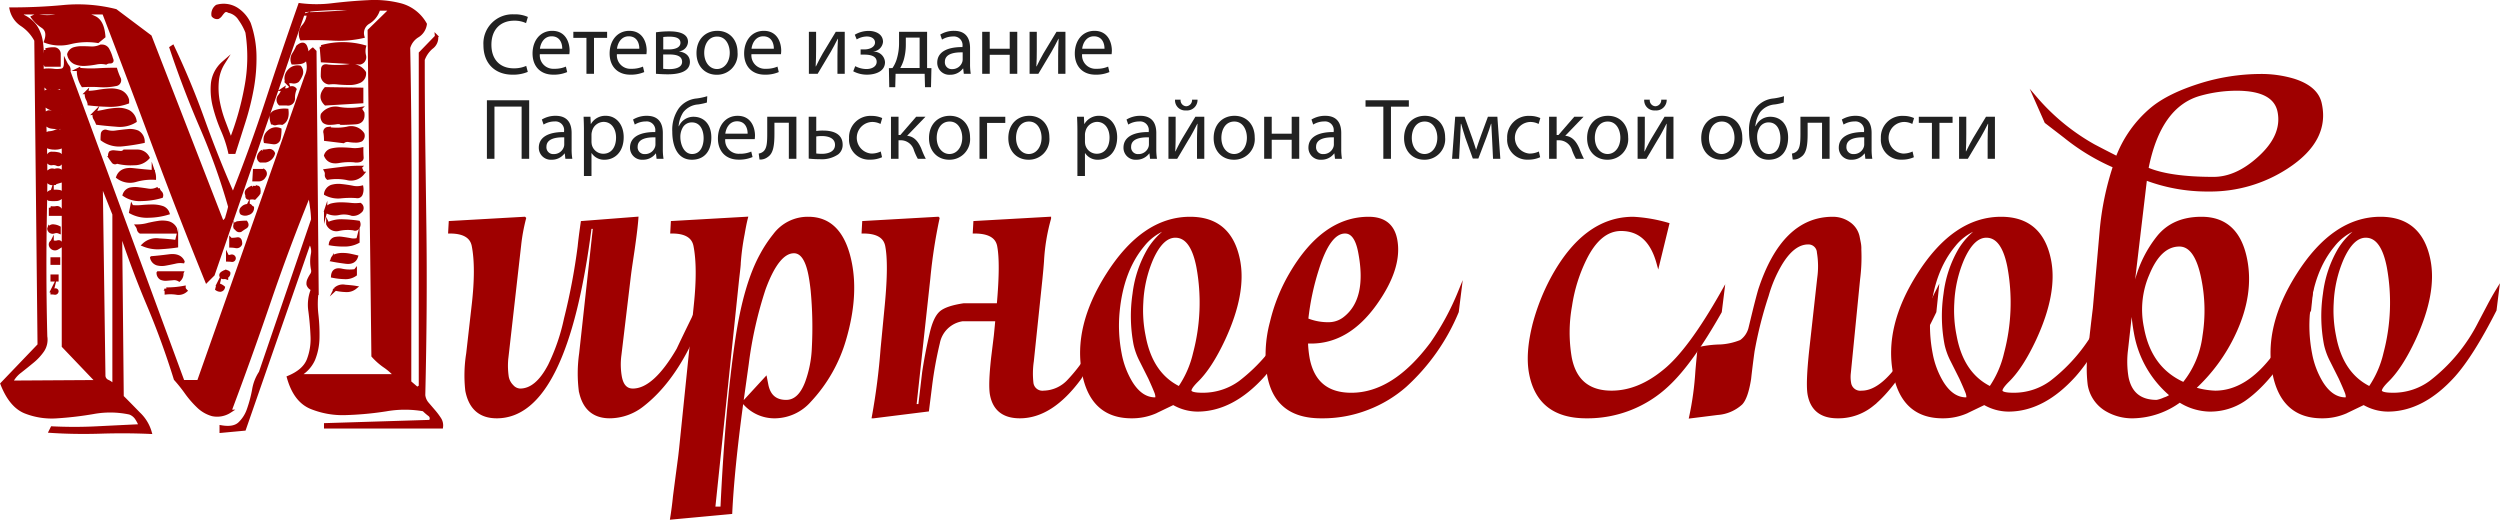 <svg id="Слой_1" data-name="Слой 1" xmlns="http://www.w3.org/2000/svg" width="20.001cm" height="4.158cm" viewBox="0 0 566.967 117.876">
  <defs>
    <style>
      .cls-1 {
        fill: #212121;
      }

      .cls-2 {
        fill: #9f0000;
        stroke: #9f0000;
        stroke-miterlimit: 10;
        stroke-width: 0.75px;
      }
    </style>
  </defs>
  <title>logo</title>
  <g>
    <path class="cls-1" d="M475.26,80.078a8.502,8.502,0,0,1-3.504.63c-3.741,0-6.556-2.362-6.556-6.714a6.604,6.604,0,0,1,6.93-6.97,7.111,7.111,0,0,1,3.15.591l-0.414,1.398a6.239,6.239,0,0,0-2.678-.551c-3.11,0-5.178,1.989-5.178,5.473,0,3.248,1.87,5.335,5.099,5.335a6.864,6.864,0,0,0,2.796-.551Z" transform="translate(-355.578 -63.772)"/>
    <path class="cls-1" d="M477.994,76.061a3.053,3.053,0,0,0,3.268,3.308,6.272,6.272,0,0,0,2.638-.492l0.295,1.24a7.713,7.713,0,0,1-3.17.591c-2.934,0-4.685-1.93-4.685-4.804,0-2.874,1.693-5.138,4.469-5.138,3.11,0,3.938,2.736,3.938,4.489a6.605,6.605,0,0,1-.059.807h-6.694Zm5.08-1.24c0.02-1.103-.453-2.815-2.402-2.815-1.752,0-2.52,1.615-2.658,2.815H483.074Z" transform="translate(-355.578 -63.772)"/>
    <path class="cls-1" d="M493.251,70.982v1.378h-2.973v8.15h-1.713V72.361H485.592V70.982h7.659Z" transform="translate(-355.578 -63.772)"/>
    <path class="cls-1" d="M495.474,76.061a3.053,3.053,0,0,0,3.268,3.308,6.272,6.272,0,0,0,2.638-.492l0.295,1.24a7.713,7.713,0,0,1-3.17.591c-2.934,0-4.685-1.93-4.685-4.804,0-2.874,1.693-5.138,4.469-5.138,3.11,0,3.938,2.736,3.938,4.489a6.605,6.605,0,0,1-.059.807h-6.694Zm5.08-1.24c0.02-1.103-.453-2.815-2.402-2.815-1.752,0-2.52,1.615-2.658,2.815h5.06Z" transform="translate(-355.578 -63.772)"/>
    <path class="cls-1" d="M504.332,71.101a20.268,20.268,0,0,1,3.032-.217c1.595,0,4.233.256,4.233,2.382a2.255,2.255,0,0,1-1.989,2.146v0.039c1.398,0.197,2.421.985,2.421,2.362,0,2.5-3.15,2.815-5.02,2.815-1.063,0-2.165-.078-2.678-0.118V71.101Zm1.634,8.268a10.421,10.421,0,0,0,1.398.079c1.161,0,2.894-.276,2.894-1.654,0-1.378-1.378-1.673-3.032-1.673h-1.26v3.248Zm0.019-4.39h1.3c1.279,0,2.599-.374,2.599-1.496,0-.945-0.827-1.398-2.56-1.398a12.209,12.209,0,0,0-1.339.079v2.815Z" transform="translate(-355.578 -63.772)"/>
    <path class="cls-1" d="M522.836,75.668a4.657,4.657,0,0,1-4.745,5.059c-2.579,0-4.567-1.89-4.567-4.902,0-3.19,2.087-5.06,4.725-5.06C520.986,70.766,522.836,72.754,522.836,75.668Zm-7.56.098c0,2.087,1.201,3.662,2.894,3.662,1.653,0,2.894-1.555,2.894-3.701,0-1.615-.807-3.662-2.855-3.662S515.276,73.955,515.276,75.766Z" transform="translate(-355.578 -63.772)"/>
    <path class="cls-1" d="M525.984,76.061a3.052,3.052,0,0,0,3.268,3.308A6.268,6.268,0,0,0,531.89,78.877l0.296,1.24a7.715,7.715,0,0,1-3.17.591c-2.934,0-4.686-1.93-4.686-4.804,0-2.874,1.693-5.138,4.469-5.138,3.11,0,3.938,2.736,3.938,4.489a6.485,6.485,0,0,1-.059.807h-6.693Zm5.079-1.24c0.02-1.103-.453-2.815-2.402-2.815-1.752,0-2.52,1.615-2.658,2.815h5.06Z" transform="translate(-355.578 -63.772)"/>
    <path class="cls-1" d="M540.649,70.982v4.016c0,1.516-.019,2.461-0.098,3.82l0.059,0.019c0.571-1.161.906-1.831,1.536-2.934L545.118,70.982h2.028v9.529h-1.654V76.475c0-1.555.039-2.362,0.118-3.898h-0.059c-0.61,1.22-1.024,1.989-1.575,2.953-0.905,1.476-1.949,3.308-2.973,4.981h-1.989V70.982h1.634Z" transform="translate(-355.578 -63.772)"/>
    <path class="cls-1" d="M550.746,74.979H551.573c1.457,0,2.441-.669,2.441-1.555,0-.846-0.768-1.378-1.85-1.378a4.596,4.596,0,0,0-2.304.669L549.427,71.651a6.055,6.055,0,0,1,3.17-.866c1.457,0,3.229.649,3.229,2.5a2.428,2.428,0,0,1-2.146,2.165v0.04a2.533,2.533,0,0,1,2.599,2.382c0,2.067-2.107,2.835-4.115,2.835a6.53,6.53,0,0,1-3.091-.768l0.453-1.161a5.497,5.497,0,0,0,2.52.65c1.437,0,2.343-.689,2.343-1.634,0-1.279-1.339-1.634-2.776-1.634H550.746V74.979Z" transform="translate(-355.578 -63.772)"/>
    <path class="cls-1" d="M565.825,70.982v8.229l0.984,0.02-0.098,4.312h-1.359L565.274,80.511h-6.595l-0.079,3.032h-1.359l-0.079-4.312,0.807-.02a7.425,7.425,0,0,0,.945-1.949,12.582,12.582,0,0,0,.551-3.799V70.982h6.359Zm-4.824,2.894a12.633,12.633,0,0,1-.492,3.544,9.062,9.062,0,0,1-.768,1.772h4.39V72.301h-3.13v1.575Z" transform="translate(-355.578 -63.772)"/>
    <path class="cls-1" d="M574.151,80.511l-0.138-1.201h-0.059a3.548,3.548,0,0,1-2.914,1.417,2.715,2.715,0,0,1-2.914-2.736c0-2.304,2.047-3.564,5.729-3.544V74.251a1.965,1.965,0,0,0-2.166-2.205,4.751,4.751,0,0,0-2.481.708l-0.393-1.142a5.915,5.915,0,0,1,3.13-.846c2.914,0,3.623,1.988,3.623,3.898v3.564a13.394,13.394,0,0,0,.158,2.284h-1.575Zm-0.256-4.863c-1.89-.04-4.036.295-4.036,2.146a1.534,1.534,0,0,0,1.634,1.654,2.37,2.37,0,0,0,2.303-1.595,1.8,1.8,0,0,0,.099-0.551V75.648Z" transform="translate(-355.578 -63.772)"/>
    <path class="cls-1" d="M580.036,70.982v3.839h4.528V70.982H586.277v9.529h-1.713V76.2h-4.528v4.311h-1.713V70.982h1.713Z" transform="translate(-355.578 -63.772)"/>
    <path class="cls-1" d="M590.705,70.982v4.016c0,1.516-.02,2.461-0.099,3.82l0.059,0.019c0.571-1.161.905-1.831,1.535-2.934l2.973-4.922h2.028v9.529h-1.654V76.475c0-1.555.04-2.362,0.118-3.898H595.607c-0.61,1.22-1.024,1.989-1.575,2.953-0.905,1.476-1.949,3.308-2.973,4.981h-1.989V70.982h1.634Z" transform="translate(-355.578 -63.772)"/>
    <path class="cls-1" d="M600.979,76.061a3.053,3.053,0,0,0,3.268,3.308,6.272,6.272,0,0,0,2.638-.492l0.295,1.24a7.713,7.713,0,0,1-3.17.591c-2.934,0-4.685-1.93-4.685-4.804,0-2.874,1.693-5.138,4.469-5.138,3.11,0,3.938,2.736,3.938,4.489a6.605,6.605,0,0,1-.059.807h-6.694Zm5.08-1.24c0.02-1.103-.453-2.815-2.402-2.815-1.752,0-2.52,1.615-2.658,2.815h5.06Z" transform="translate(-355.578 -63.772)"/>
    <path class="cls-1" d="M475.575,86.514V99.783h-1.713V87.951h-6.162v11.832h-1.713V86.514h9.588Z" transform="translate(-355.578 -63.772)"/>
    <path class="cls-1" d="M483.783,99.783l-0.138-1.201h-0.059a3.548,3.548,0,0,1-2.914,1.417,2.715,2.715,0,0,1-2.914-2.736c0-2.304,2.047-3.564,5.729-3.544V93.523a1.964,1.964,0,0,0-2.165-2.205,4.748,4.748,0,0,0-2.48.708l-0.394-1.142a5.917,5.917,0,0,1,3.131-.846c2.914,0,3.623,1.988,3.623,3.898v3.564a13.394,13.394,0,0,0,.158,2.284h-1.575Zm-0.256-4.863c-1.89-.04-4.036.295-4.036,2.146a1.534,1.534,0,0,0,1.634,1.654,2.37,2.37,0,0,0,2.304-1.595,1.815,1.815,0,0,0,.099-0.551V94.921Z" transform="translate(-355.578 -63.772)"/>
    <path class="cls-1" d="M487.994,93.365c0-1.221-.04-2.205-0.079-3.111h1.555l0.079,1.634h0.04a3.745,3.745,0,0,1,3.386-1.85c2.304,0,4.036,1.949,4.036,4.843,0,3.426-2.087,5.119-4.331,5.119a3.34,3.34,0,0,1-2.933-1.496H489.707v5.178h-1.713V93.365Zm1.713,2.539a3.921,3.921,0,0,0,.079.709,2.673,2.673,0,0,0,2.599,2.028c1.831,0,2.894-1.496,2.894-3.681,0-1.909-1.004-3.544-2.835-3.544a2.765,2.765,0,0,0-2.619,2.146,2.814,2.814,0,0,0-.118.709v1.634Z" transform="translate(-355.578 -63.772)"/>
    <path class="cls-1" d="M504.47,99.783l-0.138-1.201h-0.059a3.548,3.548,0,0,1-2.914,1.417,2.715,2.715,0,0,1-2.914-2.736c0-2.304,2.047-3.564,5.729-3.544V93.523a1.965,1.965,0,0,0-2.166-2.205,4.751,4.751,0,0,0-2.481.708L499.135,90.885a5.915,5.915,0,0,1,3.13-.846c2.914,0,3.623,1.988,3.623,3.898v3.564a13.394,13.394,0,0,0,.158,2.284h-1.575Zm-0.256-4.863c-1.89-.04-4.036.295-4.036,2.146a1.534,1.534,0,0,0,1.634,1.654,2.37,2.37,0,0,0,2.303-1.595,1.8,1.8,0,0,0,.099-0.551V94.921Z" transform="translate(-355.578 -63.772)"/>
    <path class="cls-1" d="M515.887,87.026a12.92,12.92,0,0,1-1.989.433,4.671,4.671,0,0,0-3.386,1.792,6.795,6.795,0,0,0-1.044,3.15H509.528a3.606,3.606,0,0,1,3.308-2.146c2.343,0,4.055,1.674,4.055,4.705,0,3.111-1.614,5.04-4.41,5.04-3.347,0-4.449-3.209-4.449-6.379a8.466,8.466,0,0,1,1.476-5.276,5.72,5.72,0,0,1,4.095-2.244,13.912,13.912,0,0,0,2.362-.512Zm-3.406,4.509a2.315,2.315,0,0,0-2.146,1.299,4.17,4.17,0,0,0-.472,2.028c0,1.575.768,3.839,2.658,3.839,1.91,0,2.619-1.851,2.619-3.603C515.139,93.542,514.528,91.534,512.481,91.534Z" transform="translate(-355.578 -63.772)"/>
    <path class="cls-1" d="M520.039,95.334a3.053,3.053,0,0,0,3.268,3.308,6.272,6.272,0,0,0,2.638-.492l0.295,1.24a7.713,7.713,0,0,1-3.17.591c-2.934,0-4.685-1.93-4.685-4.804,0-2.874,1.693-5.138,4.469-5.138,3.11,0,3.938,2.736,3.938,4.489a6.605,6.605,0,0,1-.059.807h-6.694Zm5.08-1.24c0.02-1.103-.453-2.815-2.402-2.815-1.752,0-2.52,1.615-2.658,2.815h5.06Z" transform="translate(-355.578 -63.772)"/>
    <path class="cls-1" d="M536.181,90.255v9.529h-1.713V91.613h-3.268v2.48c0,2.678-.256,4.469-1.496,5.276a2.782,2.782,0,0,1-1.89.591l-0.177-1.359a2.138,2.138,0,0,0,.945-0.394c0.886-.65.985-1.989,0.985-4.115V90.255h6.615Z" transform="translate(-355.578 -63.772)"/>
    <path class="cls-1" d="M540.687,90.255v3.229a9.649,9.649,0,0,1,1.575-.099c2.146,0,4.41.67,4.41,3.209a2.698,2.698,0,0,1-1.004,2.186,6.616,6.616,0,0,1-4.134,1.103,23.458,23.458,0,0,1-2.56-.138V90.255h1.713Zm0,8.328a9.966,9.966,0,0,0,1.28.079c1.3,0,2.973-.433,2.973-2.028,0-1.654-1.732-2.008-3.012-2.008a8.147,8.147,0,0,0-1.241.098V98.582Z" transform="translate(-355.578 -63.772)"/>
    <path class="cls-1" d="M555.608,99.429a6.371,6.371,0,0,1-2.736.552,4.527,4.527,0,0,1-4.744-4.863,4.841,4.841,0,0,1,5.118-5.059,5.792,5.792,0,0,1,2.402.492L555.254,91.889a4.019,4.019,0,0,0-2.008-.453,3.592,3.592,0,0,0-.059,7.166,4.923,4.923,0,0,0,2.126-.472Z" transform="translate(-355.578 -63.772)"/>
    <path class="cls-1" d="M559.347,90.255v4.134H559.761l3.583-4.134h2.106l-4.154,4.311c1.536,0.158,2.461,1.181,3.209,2.894a20.088,20.088,0,0,0,1.024,2.323h-1.812a12.699,12.699,0,0,1-.886-1.949,3.093,3.093,0,0,0-3.15-2.245h-0.335v4.194h-1.713V90.255h1.713Z" transform="translate(-355.578 -63.772)"/>
    <path class="cls-1" d="M575.568,94.94a4.657,4.657,0,0,1-4.744,5.059c-2.579,0-4.567-1.89-4.567-4.902,0-3.19,2.087-5.06,4.725-5.06C573.718,90.038,575.568,92.026,575.568,94.94Zm-7.56.098c0,2.087,1.201,3.662,2.894,3.662,1.654,0,2.894-1.555,2.894-3.701,0-1.615-.807-3.662-2.855-3.662S568.008,93.227,568.008,95.039Z" transform="translate(-355.578 -63.772)"/>
    <path class="cls-1" d="M583.559,90.255v1.398h-4.134v8.131H577.712V90.255h5.847Z" transform="translate(-355.578 -63.772)"/>
    <path class="cls-1" d="M593.56,94.94a4.657,4.657,0,0,1-4.745,5.059c-2.579,0-4.567-1.89-4.567-4.902,0-3.19,2.087-5.06,4.725-5.06C591.709,90.038,593.56,92.026,593.56,94.94Zm-7.56.098c0,2.087,1.201,3.662,2.894,3.662,1.653,0,2.894-1.555,2.894-3.701,0-1.615-.807-3.662-2.855-3.662S586,93.227,586,95.039Z" transform="translate(-355.578 -63.772)"/>
    <path class="cls-1" d="M599.916,93.365c0-1.221-.04-2.205-0.079-3.111h1.555l0.079,1.634h0.04a3.745,3.745,0,0,1,3.386-1.85c2.304,0,4.036,1.949,4.036,4.843,0,3.426-2.087,5.119-4.331,5.119a3.34,3.34,0,0,1-2.933-1.496h-0.04v5.178h-1.713V93.365Zm1.713,2.539a3.921,3.921,0,0,0,.079.709,2.673,2.673,0,0,0,2.599,2.028c1.831,0,2.894-1.496,2.894-3.681,0-1.909-1.004-3.544-2.835-3.544a2.765,2.765,0,0,0-2.619,2.146,2.814,2.814,0,0,0-.118.709v1.634Z" transform="translate(-355.578 -63.772)"/>
    <path class="cls-1" d="M616.392,99.783l-0.138-1.201H616.195a3.548,3.548,0,0,1-2.914,1.417,2.715,2.715,0,0,1-2.914-2.736c0-2.304,2.047-3.564,5.729-3.544V93.523a1.965,1.965,0,0,0-2.166-2.205,4.751,4.751,0,0,0-2.481.708l-0.393-1.142a5.915,5.915,0,0,1,3.13-.846c2.914,0,3.623,1.988,3.623,3.898v3.564a13.394,13.394,0,0,0,.158,2.284h-1.575Zm-0.256-4.863c-1.89-.04-4.036.295-4.036,2.146a1.534,1.534,0,0,0,1.634,1.654,2.37,2.37,0,0,0,2.303-1.595,1.8,1.8,0,0,0,.099-0.551V94.921Z" transform="translate(-355.578 -63.772)"/>
    <path class="cls-1" d="M622.198,90.255v4.016c0,1.516-.019,2.461-0.098,3.82l0.059,0.019c0.571-1.161.906-1.831,1.536-2.934l2.973-4.922h2.028v9.529h-1.654V95.747c0-1.555.039-2.362,0.118-3.898h-0.059c-0.61,1.22-1.024,1.989-1.575,2.953-0.905,1.476-1.949,3.308-2.973,4.981h-1.989V90.255h1.634Zm1.122-3.879a1.36,1.36,0,0,0,1.26,1.496,1.394,1.394,0,0,0,1.339-1.496h1.241a2.382,2.382,0,0,1-2.619,2.441,2.293,2.293,0,0,1-2.481-2.441h1.26Z" transform="translate(-355.578 -63.772)"/>
    <path class="cls-1" d="M640.131,94.94a4.657,4.657,0,0,1-4.745,5.059c-2.579,0-4.567-1.89-4.567-4.902,0-3.19,2.087-5.06,4.725-5.06C638.281,90.038,640.131,92.026,640.131,94.94Zm-7.56.098c0,2.087,1.201,3.662,2.894,3.662,1.653,0,2.894-1.555,2.894-3.701,0-1.615-.807-3.662-2.855-3.662S632.571,93.227,632.571,95.039Z" transform="translate(-355.578 -63.772)"/>
    <path class="cls-1" d="M643.988,90.255v3.839h4.528V90.255h1.713v9.529h-1.713V95.472h-4.528v4.311h-1.713V90.255h1.713Z" transform="translate(-355.578 -63.772)"/>
    <path class="cls-1" d="M658.339,99.783l-0.138-1.201h-0.059a3.548,3.548,0,0,1-2.914,1.417,2.715,2.715,0,0,1-2.914-2.736c0-2.304,2.047-3.564,5.729-3.544V93.523a1.965,1.965,0,0,0-2.166-2.205,4.751,4.751,0,0,0-2.481.708l-0.393-1.142a5.915,5.915,0,0,1,3.13-.846c2.914,0,3.623,1.988,3.623,3.898v3.564a13.394,13.394,0,0,0,.158,2.284h-1.575Zm-0.256-4.863c-1.89-.04-4.036.295-4.036,2.146a1.534,1.534,0,0,0,1.634,1.654,2.37,2.37,0,0,0,2.303-1.595,1.8,1.8,0,0,0,.099-0.551V94.921Z" transform="translate(-355.578 -63.772)"/>
    <path class="cls-1" d="M669.302,87.971h-4.036V86.514H675.09v1.457h-4.056V99.783h-1.732V87.971Z" transform="translate(-355.578 -63.772)"/>
    <path class="cls-1" d="M683.318,94.94a4.657,4.657,0,0,1-4.745,5.059c-2.579,0-4.567-1.89-4.567-4.902,0-3.19,2.087-5.06,4.725-5.06C681.467,90.038,683.318,92.026,683.318,94.94Zm-7.56.098c0,2.087,1.201,3.662,2.894,3.662,1.653,0,2.894-1.555,2.894-3.701,0-1.615-.807-3.662-2.855-3.662S675.758,93.227,675.758,95.039Z" transform="translate(-355.578 -63.772)"/>
    <path class="cls-1" d="M685.599,90.255h2.127l1.732,4.804c0.236,0.709.649,1.87,0.866,2.619h0.04c0.216-.709.748-2.225,1.122-3.268l1.535-4.154h2.146l0.669,9.529h-1.653l-0.217-4.548c-0.059-1.024-.138-2.245-0.177-3.406H693.73c-0.256.866-.512,1.634-1.044,3.091l-1.831,4.804h-1.26l-1.693-4.706c-0.295-.905-0.709-2.283-0.945-3.169h-0.079c-0.039,1.122-.098,2.382-0.158,3.425L686.485,99.783h-1.594Z" transform="translate(-355.578 -63.772)"/>
    <path class="cls-1" d="M704.871,99.429a6.375,6.375,0,0,1-2.737.552,4.528,4.528,0,0,1-4.745-4.863,4.841,4.841,0,0,1,5.119-5.059,5.793,5.793,0,0,1,2.402.492l-0.394,1.339a4.017,4.017,0,0,0-2.008-.453,3.592,3.592,0,0,0-.059,7.166,4.921,4.921,0,0,0,2.126-.472Z" transform="translate(-355.578 -63.772)"/>
    <path class="cls-1" d="M708.61,90.255v4.134h0.414l3.583-4.134h2.107l-4.154,4.311c1.536,0.158,2.461,1.181,3.209,2.894a20.068,20.068,0,0,0,1.023,2.323H712.981a12.646,12.646,0,0,1-.886-1.949,3.093,3.093,0,0,0-3.15-2.245h-0.335v4.194h-1.713V90.255h1.713Z" transform="translate(-355.578 -63.772)"/>
    <path class="cls-1" d="M724.831,94.94a4.657,4.657,0,0,1-4.744,5.059c-2.579,0-4.567-1.89-4.567-4.902,0-3.19,2.087-5.06,4.725-5.06C722.98,90.038,724.831,92.026,724.831,94.94Zm-7.56.098c0,2.087,1.201,3.662,2.894,3.662,1.654,0,2.894-1.555,2.894-3.701,0-1.615-.807-3.662-2.855-3.662S717.271,93.227,717.271,95.039Z" transform="translate(-355.578 -63.772)"/>
    <path class="cls-1" d="M728.609,90.255v4.016c0,1.516-.02,2.461-0.099,3.82l0.059,0.019c0.571-1.161.905-1.831,1.535-2.934l2.973-4.922h2.028v9.529h-1.654V95.747c0-1.555.04-2.362,0.118-3.898h-0.059c-0.61,1.22-1.024,1.989-1.575,2.953-0.905,1.476-1.949,3.308-2.973,4.981h-1.989V90.255h1.634Zm1.122-3.879a1.36,1.36,0,0,0,1.26,1.496,1.394,1.394,0,0,0,1.339-1.496H733.57a2.382,2.382,0,0,1-2.618,2.441,2.293,2.293,0,0,1-2.481-2.441h1.26Z" transform="translate(-355.578 -63.772)"/>
    <path class="cls-1" d="M750.715,94.94a4.657,4.657,0,0,1-4.745,5.059c-2.579,0-4.567-1.89-4.567-4.902,0-3.19,2.087-5.06,4.725-5.06C748.864,90.038,750.715,92.026,750.715,94.94Zm-7.56.098c0,2.087,1.201,3.662,2.894,3.662,1.653,0,2.894-1.555,2.894-3.701,0-1.615-.807-3.662-2.855-3.662S743.155,93.227,743.155,95.039Z" transform="translate(-355.578 -63.772)"/>
    <path class="cls-1" d="M760.104,87.026a12.92,12.92,0,0,1-1.989.433,4.671,4.671,0,0,0-3.386,1.792,6.795,6.795,0,0,0-1.044,3.15h0.059a3.606,3.606,0,0,1,3.308-2.146c2.343,0,4.055,1.674,4.055,4.705,0,3.111-1.614,5.04-4.41,5.04-3.347,0-4.449-3.209-4.449-6.379a8.466,8.466,0,0,1,1.476-5.276,5.72,5.72,0,0,1,4.095-2.244,13.912,13.912,0,0,0,2.362-.512Zm-3.406,4.509a2.315,2.315,0,0,0-2.146,1.299,4.17,4.17,0,0,0-.472,2.028c0,1.575.768,3.839,2.658,3.839,1.91,0,2.619-1.851,2.619-3.603C759.356,93.542,758.745,91.534,756.698,91.534Z" transform="translate(-355.578 -63.772)"/>
    <path class="cls-1" d="M770.517,90.255v9.529h-1.713V91.613h-3.268v2.48c0,2.678-.256,4.469-1.496,5.276a2.782,2.782,0,0,1-1.89.591l-0.177-1.359a2.146,2.146,0,0,0,.945-0.394c0.886-.65.984-1.989,0.984-4.115V90.255h6.615Z" transform="translate(-355.578 -63.772)"/>
    <path class="cls-1" d="M778.626,99.783l-0.138-1.201h-0.059a3.548,3.548,0,0,1-2.914,1.417,2.715,2.715,0,0,1-2.914-2.736c0-2.304,2.047-3.564,5.729-3.544V93.523a1.964,1.964,0,0,0-2.165-2.205,4.748,4.748,0,0,0-2.48.708l-0.394-1.142a5.917,5.917,0,0,1,3.131-.846c2.914,0,3.623,1.988,3.623,3.898v3.564a13.394,13.394,0,0,0,.158,2.284h-1.575Zm-0.256-4.863c-1.89-.04-4.036.295-4.036,2.146a1.534,1.534,0,0,0,1.634,1.654,2.37,2.37,0,0,0,2.304-1.595,1.815,1.815,0,0,0,.099-0.551V94.921Z" transform="translate(-355.578 -63.772)"/>
    <path class="cls-1" d="M789.63,99.429a6.375,6.375,0,0,1-2.737.552,4.528,4.528,0,0,1-4.745-4.863,4.841,4.841,0,0,1,5.119-5.059,5.793,5.793,0,0,1,2.402.492l-0.394,1.339a4.017,4.017,0,0,0-2.008-.453,3.592,3.592,0,0,0-.059,7.166,4.921,4.921,0,0,0,2.126-.472Z" transform="translate(-355.578 -63.772)"/>
    <path class="cls-1" d="M798.408,90.255V91.633h-2.973v8.15H793.723V91.633h-2.973V90.255h7.659Z" transform="translate(-355.578 -63.772)"/>
    <path class="cls-1" d="M801.518,90.255v4.016c0,1.516-.019,2.461-0.098,3.82l0.059,0.019c0.571-1.161.906-1.831,1.536-2.934l2.973-4.922h2.028v9.529h-1.654V95.747c0-1.555.039-2.362,0.118-3.898h-0.059c-0.61,1.22-1.024,1.989-1.575,2.953-0.905,1.476-1.949,3.308-2.973,4.981h-1.989V90.255h1.634Z" transform="translate(-355.578 -63.772)"/>
  </g>
  <g>
    <path class="cls-2" d="M423.55,64.85a29.404,29.404,0,0,0,7.572,0q4.152-.488,8.06-0.673a23.867,23.867,0,0,1,7.328.734,9.092,9.092,0,0,1,5.495,4.336,3.694,3.694,0,0,1-1.771,2.686A4.597,4.597,0,0,0,448.22,74.619q0.366,18.808.305,38.286-0.061,19.48-.061,37.554l1.711,1.466,0.732-.489V75.841l3.664-3.786A2.729,2.729,0,0,1,453.41,74.558a6.575,6.575,0,0,0-1.892,2.749q0,10.014.122,19.295,0.121,9.282.244,18.381,0.121,9.098.06,18.563-0.06,9.464-.304,19.845a3.531,3.531,0,0,0,.854,1.954q0.733,0.856,1.466,1.71a15.523,15.523,0,0,1,1.282,1.711,2.679,2.679,0,0,1,.428,1.832h-26.257V160.108l23.692-.733a1.02,1.02,0,0,0-.122-1.527,12.486,12.486,0,0,1-1.343-1.16,24.68,24.68,0,0,0-8.489,0,72.26,72.26,0,0,1-9.098.854,18.918,18.918,0,0,1-8-1.404q-3.602-1.526-5.068-6.777,3.543-1.467,4.519-3.97a13.085,13.085,0,0,0,.854-5.373q-0.121-2.87-.488-5.68a9.195,9.195,0,0,1,.61-5.007,1.586,1.586,0,0,1-1.038-1.038,2.103,2.103,0,0,1,.183-1.099,7.574,7.574,0,0,1,.61-1.099,1.488,1.488,0,0,0,.245-1.16,8.773,8.773,0,0,1-.061-3.42,3.494,3.494,0,0,0-.672-2.93l-14.777,42.499-5.251.489v-0.977q2.808,0.488,4.152-.733a7.921,7.921,0,0,0,2.076-3.298,29.005,29.005,0,0,0,1.16-4.396,9.943,9.943,0,0,1,1.526-3.908L426.481,113.578a22.875,22.875,0,0,0-.245-2.809q-0.243-1.833-.488-3.054-4.885,11.969-9.159,24.486-4.274,12.519-8.915,24.853a5.241,5.241,0,0,1-3.969.734,7.562,7.562,0,0,1-3.236-1.893,22.05,22.05,0,0,1-2.686-3.114,33.591,33.591,0,0,0-2.442-3.054q-2.688-8.67-6.168-16.915-3.481-8.243-6.29-16.792l0.367,37.737q1.709,1.709,3.785,3.847a9.265,9.265,0,0,1,2.565,4.213q-5.372-.243-11.235-0.061-5.862.184-11.358-.183l0.366-.733q5.129,0.245,10.014,0,4.885-.245,10.014-0.489a8.117,8.117,0,0,0-.916-1.771,3.148,3.148,0,0,0-1.527-1.16,21.193,21.193,0,0,0-8.182-.122,76.529,76.529,0,0,1-8.244.977,16.352,16.352,0,0,1-7.267-1.099q-3.298-1.343-5.251-6.35l8.426-8.793L363.708,72.91a9.607,9.607,0,0,0-3.114-3.48,5.647,5.647,0,0,1-2.504-3.603q6.229,0,11.969-.55a34.986,34.986,0,0,1,11.723.916l7.816,5.863,16.366,42.133a1.582,1.582,0,0,0,1.099-1.283q0.366-1.159.61-2.259a145.646,145.646,0,0,0-6.412-17.953q-3.847-8.915-6.901-18.075l0.366-.244a179.66,179.66,0,0,1,6.901,16.609q3.114,8.671,6.778,16.976,4.152-10.381,7.755-21.372Q419.764,75.596,423.55,64.85Zm-18.807.365a5.538,5.538,0,0,1,4.458.611,7.793,7.793,0,0,1,2.869,3.297,23.329,23.329,0,0,1,1.283,7.267,38.381,38.381,0,0,1-.61,7.45,59.461,59.461,0,0,1-1.832,7.388q-1.16,3.665-2.26,7.084H407.674a26.52,26.52,0,0,0-1.649-5.007,35.043,35.043,0,0,1-1.831-5.374,15.461,15.461,0,0,1-.428-5.251,7.258,7.258,0,0,1,2.442-4.642,9.339,9.339,0,0,0-1.404,4.274,17.223,17.223,0,0,0,.244,4.58,26.984,26.984,0,0,0,1.282,4.519q0.856,2.26,1.588,4.213a64.244,64.244,0,0,0,3.42-11.969,36.408,36.408,0,0,0,.244-12.578A13.19,13.19,0,0,0,409.994,68.147a3.948,3.948,0,0,0-2.564-1.833,0.9,0.9,0,0,0-1.1,0,6.424,6.424,0,0,0-.672.794,1.883,1.883,0,0,1-.672.611,1.153,1.153,0,0,1-1.099-.428A2.176,2.176,0,0,1,404.743,65.215Zm34.562,5.496,5.007-4.885q-5.251,0-9.953-.122a68.181,68.181,0,0,0-9.832.489l-20.639,59.842-1.466,1.466q-6.106-15.022-11.784-30.287-5.68-15.267-11.541-30.531H360.777l-0.366.61a7.191,7.191,0,0,1,3.176,2.442,8.336,8.336,0,0,1,1.282,3.297,20.116,20.116,0,0,1,.244,3.908q-0.06,2.077.061,4.153-0.122-1.344.733-1.404a9.372,9.372,0,0,1,1.832.061,5.454,5.454,0,0,0,1.832-.061q0.854-.184.855-1.649a4.329,4.329,0,0,0,.549.855,1.329,1.329,0,0,1,.183,1.099l25.892,70.345h3.542l24.425-69.245a4.963,4.963,0,0,0,.366-3.236,2.763,2.763,0,0,1,1.099-2.87l0.489,0.489,0.488,54.346a21.015,21.015,0,0,0-.06,5.312,39.626,39.626,0,0,1,.244,5.312,13.584,13.584,0,0,1-.978,4.825,7.553,7.553,0,0,1-3.602,3.724h22.227a13.616,13.616,0,0,0-2.504-2.198,14.711,14.711,0,0,1-2.625-2.321Zm-72.299,13.19a1.446,1.446,0,0,1-1.099-.549,9.097,9.097,0,0,1-.733-0.916q0.977,13.678.672,28.211-0.305,14.533.061,29.432a4.411,4.411,0,0,1-.672,3.176,12.105,12.105,0,0,1-2.32,2.503q-1.405,1.162-2.81,2.26a6.617,6.617,0,0,0-2.015,2.442l19.54-.122-7.695-8.06v-37.616l-2.441.734a1.262,1.262,0,0,1-1.222-.734,3.237,3.237,0,0,1-.366-1.465q0.488-.367.916-0.672a1.029,1.029,0,0,1,1.038-.061q1.831-.611,2.075,1.466V96.847a3.47,3.47,0,0,1-1.954.488,4.124,4.124,0,0,1-2.076-.488,4.35,4.35,0,0,1-.244-1.588,1.343,1.343,0,0,1,.977-1.343,4.066,4.066,0,0,0,1.588-.366,0.961,0.961,0,0,1,1.343.61v-2.076l-0.61.61a12.053,12.053,0,0,1-1.711-.122,1.87,1.87,0,0,1-1.343-.855,8.859,8.859,0,0,0-.122-1.465,1.012,1.012,0,0,1,.855-1.099,4.96,4.96,0,0,0,1.71-.062,0.927,0.927,0,0,1,1.222.673l-0.244-1.466-0.366.122a3.222,3.222,0,0,1-3.054-.732,5.463,5.463,0,0,1-.489-1.832,1.269,1.269,0,0,1,.978-1.466,8.601,8.601,0,0,0,1.771.061,2.071,2.071,0,0,1,1.404.304V83.535Zm14.41,67.536v-39.08l-2.93-7.327,0.61,43.844a1.45,1.45,0,0,0,.916,1.404A3.322,3.322,0,0,1,381.416,151.437Zm47.02-77.061a18.086,18.086,0,0,1,9.77,0,4.205,4.205,0,0,0,0,2.015,1.343,1.343,0,0,1-.977,1.648l-8.549-.488Zm-5.374,0q1.465-1.222,1.892.244a3.869,3.869,0,0,1,.061,2.442,1.87,1.87,0,0,1-1.343.855,12.04,12.04,0,0,1-1.71.122,2.171,2.171,0,0,1,.183-1.954A11.725,11.725,0,0,0,423.062,74.375Zm-44.943,0a1.464,1.464,0,0,1,1.893.672,8.952,8.952,0,0,1,.793,2.015c0.245,0.489.162,0.733-.244,0.733a1.739,1.739,0,0,0-.977.244,5.28,5.28,0,0,0-2.26,0,18.206,18.206,0,0,1-2.504.306,5.186,5.186,0,0,1-2.26-.366,2.528,2.528,0,0,1-1.404-1.893,1.837,1.837,0,0,1,1.16-1.221,5.996,5.996,0,0,1,1.771-.245q0.977,0,2.016.061A4.87,4.87,0,0,0,378.119,74.375Zm-12.213.733a5.858,5.858,0,0,1,1.832-.244,1.153,1.153,0,0,1,1.222,1.221v2.442h-3.054a2.351,2.351,0,0,1-.183-1.588A8.76,8.76,0,0,0,365.906,75.108Zm63.994,3.664a20.266,20.266,0,0,0,4.702-.061,3.463,3.463,0,0,1,3.603,1.526,1.942,1.942,0,0,1-1.038,1.954,5.385,5.385,0,0,1-2.321.489q-1.282,0-2.625-.122a8.641,8.641,0,0,0-2.076,0,1.718,1.718,0,0,1-1.466-1.466q0-.733.061-1.648Q428.801,78.527,429.901,78.772Zm-9.282,3.664a2.448,2.448,0,0,1,.489-2.565,2.519,2.519,0,0,1,2.442-.855,1.685,1.685,0,0,1,.305,1.648,5.252,5.252,0,0,1-.793,1.404,1.428,1.428,0,0,1-1.16.244A2.29,2.29,0,0,0,420.619,82.436Zm-47.263-2.932a25.297,25.297,0,0,0,4.336.122q2.26-.122,4.091-0.122a15.218,15.218,0,0,0,.733,1.954,0.954,0.954,0,0,1-.733,1.466,13.434,13.434,0,0,1-3.663.244,29.618,29.618,0,0,0-3.786,0A6.229,6.229,0,0,1,373.356,79.504Zm52.148-12.578q4.03-.122,8.121-0.428a70.395,70.395,0,0,1,7.633-.184,5.148,5.148,0,0,1-2.198,2.565,2.834,2.834,0,0,0-1.222,3.176,24.827,24.827,0,0,1-6.839.549q-3.664-.184-7.083-0.061a2.709,2.709,0,0,1,.489-2.87A4.493,4.493,0,0,0,425.505,66.926Zm-5.74,17.098a1.344,1.344,0,0,0,1.465-.122,0.825,0.825,0,0,1,1.222.122,5.265,5.265,0,0,0-.366,2.076,1.199,1.199,0,0,1-1.466,1.221h-1.587a1.293,1.293,0,0,1-.061-1.771A4.211,4.211,0,0,0,419.765,84.023Zm17.831,0v2.809l-8.182.488q-1.588-1.588,0-3.419Zm-62.407.732a15.345,15.345,0,0,0,2.626-.244,21.833,21.833,0,0,1,2.686-.305,5.757,5.757,0,0,1,2.381.366,2.818,2.818,0,0,1,1.588,1.893v0.489a11.234,11.234,0,0,1-4.274.672q-2.321-.061-4.397-0.306a3.971,3.971,0,0,0-.428-1.16A2.211,2.211,0,0,1,375.188,84.755Zm62.041,3.664,0.61,0.978q0.245,2.076-1.649,2.198-1.892.121-3.114,0.122a2.136,2.136,0,0,0-1.282-.122,10.128,10.128,0,0,1-1.527.122,1.978,1.978,0,0,1-1.222-.366,1.718,1.718,0,0,1-.365-1.587,3.711,3.711,0,0,1,3.847-1.344A15.088,15.088,0,0,0,437.229,88.419Zm-60.209.978q0.977-.122,2.381-0.428a16.551,16.551,0,0,1,2.809-.366,5.031,5.031,0,0,1,2.504.488,2.948,2.948,0,0,1,1.466,2.137,6.562,6.562,0,0,1-4.152.916q-2.442-.184-4.397-0.428a6.942,6.942,0,0,0-.55-1.099A1.392,1.392,0,0,1,377.02,89.397Zm40.18,1.831q-0.488-1.709.855-2.137a6.349,6.349,0,0,1,2.564-.305q0.245,2.2-1.099,2.931a3.041,3.041,0,0,0-1.343.061A0.735,0.735,0,0,1,417.2,91.228Zm12.701,1.711a12.356,12.356,0,0,0,4.397-.061,3.174,3.174,0,0,1,3.542,1.282,1.237,1.237,0,0,1-.366,1.344,2.725,2.725,0,0,1-1.221.244,10.013,10.013,0,0,1-1.527-.122,1.639,1.639,0,0,0-1.282.245l-4.03-.489a10.564,10.564,0,0,0-.122-1.466A0.733,0.733,0,0,1,429.901,92.939Zm-14.166,2.931a2.276,2.276,0,0,1,.794-2.198,2.329,2.329,0,0,1,2.504-.489,10.55,10.55,0,0,1-.184,1.954,1.141,1.141,0,0,1-1.282.978ZM379.585,93.549a4.756,4.756,0,0,0,2.32.184q1.344-.184,2.626-0.306a4.497,4.497,0,0,1,2.259.306,2.493,2.493,0,0,1,1.222,2.137,44.8,44.8,0,0,1-4.762.732,6.491,6.491,0,0,1-4.519-1.221q0-.611.061-1.222A0.671,0.671,0,0,1,379.585,93.549Zm49.828,5.495a1.836,1.836,0,0,1,1.282-1.221,8.327,8.327,0,0,1,2.137-.244q1.222,0,2.442.122a7.306,7.306,0,0,0,2.321-.122q0,1.099.06,1.892,0.061,0.794-1.282.794a13.57,13.57,0,0,0-4.03.122Q430.145,100.754,429.413,99.044ZM383.737,98.067h2.992a2.642,2.642,0,0,1,2.381,1.466,4.068,4.068,0,0,1-3.114,1.344,12.554,12.554,0,0,1-3.969-.367,0.54,0.54,0,0,1-.855-0.122q-0.366-.488-0.61-0.855a1.112,1.112,0,0,1,.061-1.16,1.518,1.518,0,0,1,.916-0.122q0.611,0.061,1.222.122A1.144,1.144,0,0,0,383.737,98.067Zm31.387,0a8.1,8.1,0,0,0,1.343-.122,0.97,0.97,0,0,1,1.099.611,2.327,2.327,0,0,1-1.832,1.71h-1.099a0.957,0.957,0,0,1-.366-1.16A1.961,1.961,0,0,1,415.124,98.067Zm-47.752.489a5.694,5.694,0,0,1,1.588.183,1.153,1.153,0,0,1,.61,1.283,1.396,1.396,0,0,1-.306.794,0.563,0.563,0,0,1-.793.183,1.945,1.945,0,0,0-1.16-.122,0.835,0.835,0,0,1-.916-0.611,5.578,5.578,0,0,1,.122-1.099A0.751,0.751,0,0,1,367.372,98.556Zm70.467,4.518-0.61-1.343a33.061,33.061,0,0,0-3.969.244q-2.015.245-3.847,0.489a1.549,1.549,0,0,1,.183.916,0.912,0.912,0,0,0,.305.794,12.014,12.014,0,0,1,4.336.061A3.423,3.423,0,0,0,437.839,103.075Zm-47.507-.366a5.803,5.803,0,0,1,.183.672,4.183,4.183,0,0,1,.061.794,13.092,13.092,0,0,0-4.214.488,4.571,4.571,0,0,1-4.091-.732q0.733-1.954,3.48-1.649Q388.5,102.587,390.332,102.708Zm22.959-.244h2.076a0.876,0.876,0,0,1,.122,1.282,1.42,1.42,0,0,1-1.222.794h-1.099ZM363.708,67.292a11.783,11.783,0,0,0,4.519.122,42.778,42.778,0,0,1,4.885-.428,7.975,7.975,0,0,1,4.03.855q1.709,0.916,1.954,4.214L377.753,73.154a15.787,15.787,0,0,0-6.168.245,9.528,9.528,0,0,1-5.679-.245q0.854-2.319-.672-3.359a8.204,8.204,0,0,1-2.26-2.136Zm65.705,40.423a2.126,2.126,0,0,1,1.343-1.648,5.516,5.516,0,0,1,2.198-.184q1.22,0.122,2.504.367a4.705,4.705,0,0,0,2.137,0,3.008,3.008,0,0,1-.122,1.465,0.885,0.885,0,0,1-1.099.61,20.333,20.333,0,0,0-3.48.061A5.958,5.958,0,0,1,429.413,107.716Zm-16.61-1.465a1.748,1.748,0,0,0,.916,0q0.55-.124.549,0.61a1.16,1.16,0,0,1-.244,1.037q-0.366.429-.733,0.795a2.43,2.43,0,0,0-1.099,0q-0.733.121-.61-0.733a0.788,0.788,0,0,1,.183-1.099A2.55,2.55,0,0,1,412.803,106.251Zm-21.371.244a1.532,1.532,0,0,0,.488.916,0.879,0.879,0,0,1,.244.916,16.245,16.245,0,0,1-4.457.672,6.2,6.2,0,0,1-3.969-1.037,1.982,1.982,0,0,1,1.343-1.283,5.806,5.806,0,0,1,1.893-.061q1.038,0.122,2.198.306A3.443,3.443,0,0,0,391.432,106.495Zm-24.059.732a5.231,5.231,0,0,1,1.588,0,0.745,0.745,0,0,1,.61,1.099,1.555,1.555,0,0,1-1.343.672,6.338,6.338,0,0,1-1.588-.06A0.987,0.987,0,0,1,367.372,107.227Zm62.041,4.397a1.868,1.868,0,0,1,1.343-1.343,8.557,8.557,0,0,1,2.076-.244,21.287,21.287,0,0,1,2.26.122,9.446,9.446,0,0,0,2.137,0,0.95,0.95,0,0,1,0,1.587,2.299,2.299,0,0,1-1.832.61,5.504,5.504,0,0,0-2.992-.183A3.873,3.873,0,0,1,429.413,111.624Zm-17.587-1.221a0.446,0.446,0,0,1,.549.122,1.208,1.208,0,0,0,.428.366,1.246,1.246,0,0,1-.977,1.283,1.61,1.61,0,0,1-1.466-.061,0.869,0.869,0,0,1,.184-1.16A1.757,1.757,0,0,1,411.826,110.403Zm-26.379.244a10.527,10.527,0,0,0,2.26,0q1.282-.122,2.442-0.122a7.117,7.117,0,0,1,2.137.306,2.012,2.012,0,0,1,1.343,1.282,15.862,15.862,0,0,1-4.335.672,7.705,7.705,0,0,1-4.092-.916Zm-18.441.244a3.707,3.707,0,0,0,1.343,0,0.827,0.827,0,0,1,.978.733v0.733h-2.321v-1.466Zm62.895,3.664a7.057,7.057,0,0,1,3.42-.672,29.615,29.615,0,0,1,3.542.305,1.188,1.188,0,0,1-.122,1.16,0.735,0.735,0,0,1-.977.305,9.275,9.275,0,0,0-3.359.122A2.107,2.107,0,0,1,429.901,114.555Zm-34.561,1.099a2.538,2.538,0,0,0-1.649-1.343,5.937,5.937,0,0,0-2.259-.061q-1.222.182-2.443,0.489a9.583,9.583,0,0,1-2.32.304,1.894,1.894,0,0,1,.305.734,0.906,0.906,0,0,0,.428.61h7.939V115.654Zm13.555-.244a0.772,0.772,0,0,1,.734-1.099,13.962,13.962,0,0,1,1.71-.122q0.488,0.733-.122,1.099a12.838,12.838,0,0,0-1.099.733,0.727,0.727,0,0,1-.733-0.122C409.221,115.736,409.058,115.572,408.895,115.41Zm-42.256.244a1.02,1.02,0,0,1,1.16-.611,2.999,2.999,0,0,1,1.16.367v0.977a1.579,1.579,0,0,0-1.222,0A0.859,0.859,0,0,1,366.639,115.654Zm70.101,2.442v0.489a6.405,6.405,0,0,1-3.114.733,17.525,17.525,0,0,1-3.114-.245,1.397,1.397,0,0,1,.977-1.16,4.379,4.379,0,0,1,1.648-.061q0.917,0.122,1.893.305A3.409,3.409,0,0,0,436.74,118.096Zm-28.822,0a8.979,8.979,0,0,0,1.466-.122q0.733-.124.733,1.098a0.923,0.923,0,0,1-1.038.611,6.609,6.609,0,0,0-1.16-.122v-1.466Zm-12.334.489v0.977q-1.588.245-3.664,0.366a8.277,8.277,0,0,1-3.787-.61,4.16,4.16,0,0,1,3.481-1.099Q393.996,118.34,395.584,118.585Zm-28.211,0a1.906,1.906,0,0,0,1.282.061q0.794-.184.673,0.916-0.367.245-.794,0.488a1.032,1.032,0,0,1-1.527-.672A0.723,0.723,0,0,1,367.372,118.585Zm63.506,4.152a1.169,1.169,0,0,1,.793-0.978,4.665,4.665,0,0,1,1.588-.244,8.414,8.414,0,0,1,1.771.184q0.856,0.184,1.343.305-0.488,1.465-2.381,1.222Q432.099,122.981,430.878,122.737Zm-40.912-.489q1.588-.122,3.968-0.427,2.382-.306,3.115,1.282a4.915,4.915,0,0,0-1.832.122q-1.099.243-2.137,0.427a4.191,4.191,0,0,1-1.893-.06A1.867,1.867,0,0,1,389.966,122.248Zm17.219-.244a2.924,2.924,0,0,0,.794-0.122,0.544,0.544,0,0,1,.672.365,0.458,0.458,0,0,1-.549.55,8.538,8.538,0,0,0-.916-0.061v-0.733Zm-38.347.489v0.977h-1.466v-0.977h1.466Zm67.292,2.686v0.855a3.803,3.803,0,0,1-2.504.672,15.111,15.111,0,0,1-2.626-.305q0.122-1.71,1.954-1.343A8.551,8.551,0,0,0,436.129,125.18Zm-30.409,1.222c-0.163-.327.02-0.61,0.549-0.855a0.863,0.863,0,0,1,1.16.122,0.793,0.793,0,0,1-.245.673,0.529,0.529,0,0,0-.244.428,1.301,1.301,0,0,0-.672-0.061A0.535,0.535,0,0,1,405.721,126.401Zm-14.289-.734h5.373a1.917,1.917,0,0,1-.61,1.589,2.188,2.188,0,0,0-1.343-.306q-0.733.061-1.466,0.122a2.581,2.581,0,0,1-1.282-.184A1.395,1.395,0,0,1,391.432,125.668Zm-22.96.734v0.855h-1.099v-0.855h1.099Zm36.515,1.954a2.816,2.816,0,0,1,1.222.61,0.776,0.776,0,0,1-.672.61,1.401,1.401,0,0,1-.794-0.245Zm26.623,0.976a2.483,2.483,0,0,1,2.198-.61q1.588,0.122,2.321.245a3.039,3.039,0,0,1-2.198.672A11.893,11.893,0,0,1,431.61,129.332Zm-38.347,0a20.617,20.617,0,0,0,4.03-.365,0.755,0.755,0,0,0,.122.427,2.065,2.065,0,0,0,.245.306,2.476,2.476,0,0,1-2.076.549,8.973,8.973,0,0,0-2.321-.061v-0.855Zm-25.891.367a2.004,2.004,0,0,0,.61-0.122,0.341,0.341,0,0,1,.489.244,0.434,0.434,0,0,1-.489.428,3.828,3.828,0,0,0-.61-0.061V129.699Z" transform="translate(-355.578 -63.772)"/>
    <path class="cls-2" d="M487.281,143.969l3.139-28.672-1.047.016q-5.506,42.961-21.155,42.96-5.603,0-6.756-5.905a31.135,31.135,0,0,1,.2-8.383L462.917,132.936q0.97-8.479.003-13.432-0.614-3.143-5.342-3.143l0.116-2.096,16.799-.953a41.281,41.281,0,0,0-1.104,6.002l-2.829,24.957a17.368,17.368,0,0,0,.023,5.048,4.014,4.014,0,0,0,1.101,2.049,2.567,2.567,0,0,0,1.84.904q3.764,0,6.694-5.62a45.636,45.636,0,0,0,3.625-10.574,141.461,141.461,0,0,0,3.102-16.384q0.172-1.811.691-5.43l12.334-.953q-0.165,2.287-.83,6.955l-0.569,3.81q-0.26,1.809-.387,2.953l-2.059,17.241a16.157,16.157,0,0,0,.111,5.048q0.577,2.954,2.853,2.953,4.903,0,10.277-9.24,2.102-4.477,6.5-13.335l-0.545,4.381a13.649,13.649,0,0,1-1.358,3.81q-0.958,1.811-1.919,3.62-4.5,9.239-10.729,14.097a12.094,12.094,0,0,1-7.446,2.667q-5.516,0-6.669-5.905A31.998,31.998,0,0,1,487.281,143.969Z" transform="translate(-355.578 -63.772)"/>
    <path class="cls-2" d="M521.264,179.992l-13.329,1.238q0.393-2.477.627-4.858l0.595-4.573,0.532-4q0.176-1.335.412-3.715l3.195-31.149q0.883-8.479-.085-13.432-0.614-3.143-5.254-3.143l0.116-2.096,16.711-.953q-0.301,1.145-.712,3.525a54.692,54.692,0,0,0-.886,6.668q0.037,0.189-.362,3.524L517.401,179.04h1.926q1.068-22.767,3.376-38.293,1.852-12.479,5.608-19.242a29.205,29.205,0,0,1,2.909-4.382,9.37,9.37,0,0,1,7.661-3.811q7.529,0,9.521,10.194,1.489,7.619-1.29,17.145a34.237,34.237,0,0,1-7.946,14.004,10.62,10.62,0,0,1-7.785,3.619,9.031,9.031,0,0,1-7.112-3.239l4.911-5.334,0.26,1.333q0.744,3.81,4.421,3.81,2.978,0,4.61-4.191a25.671,25.671,0,0,0,1.589-8,89.65,89.65,0,0,0-.273-13.051q-0.216-2.001-.513-3.524-1.024-5.24-3.651-5.239-3.678,0-6.768,8.382a90.436,90.436,0,0,0-3.848,17.051l-1.277,9.145Q521.729,170.275,521.264,179.992Z" transform="translate(-355.578 -63.772)"/>
    <path class="cls-2" d="M574.101,132.936h7.895q0.852-9.527.089-13.432-0.614-3.143-5.516-3.143l0.116-2.096,16.886-.953a44.197,44.197,0,0,0-1.604,9.716q-0.09,1.334-.356,4.002L589.655,145.7a19.382,19.382,0,0,0-.083,4.952,2.421,2.421,0,0,0,2.686,2.096,7.99,7.99,0,0,0,5.782-2.667,36.18,36.18,0,0,0,4.795-6.382,60.456,60.456,0,0,0,3.407-6.764q2.302-5.238,3.125-6.858l-0.458,4.381-1.782,3.429q-2.019,4.001-6.66,11.622-6.429,8.764-13.609,8.763-5.428,0-6.395-4.953-0.428-2.191.269-8.478l0.608-4.953q0.235-2.381.344-3.619h-7.88a6.574,6.574,0,0,0-5.452,5.255,89.651,89.651,0,0,0-1.77,9.764l-0.684,5.461-12.222,1.524a148.596,148.596,0,0,0,1.976-15.432l0.954-9.906q0.889-9.336.089-13.432-0.614-3.143-5.341-3.143l0.116-2.096,16.798-.953a119.101,119.101,0,0,0-2.094,13.702l-3.136,28.768,1.141,0.015q0.305-2.477.894-7.525,0.654-4.381,1.748-9.049,0.82-3.43,2.171-4.573C569.895,133.888,571.607,133.316,574.101,132.936Z" transform="translate(-355.578 -63.772)"/>
    <path class="cls-2" d="M651.966,129.697l-0.545,4.381q-5.187,10.193-9.353,14.86-7.055,7.81-14.934,7.811a10.872,10.872,0,0,1-5.464-1.524l-4.162,2a13.237,13.237,0,0,1-5.311,1.048q-8.93,0-10.847-9.811-2.066-10.573,5.432-22.385,8.1-12.765,18.694-12.765,9.105,0,10.967,9.526,1.452,7.43-3.349,17.812-3.024,6.478-6.193,9.526-1.61,1.618-1.479,2.286,0.149,0.761,2.863.762a14.322,14.322,0,0,0,8.565-2.762,39.186,39.186,0,0,0,11.121-13.431l2.108-4.001Q651.038,131.22,651.966,129.697Zm-36.894,10.573q1.656,8.478,7.971,11.526a22.92,22.92,0,0,0,3.475-7.907,44.836,44.836,0,0,0,.749-19.623q-1.358-6.953-5.138-6.953-3.085,0-5.411,5.239a28.262,28.262,0,0,0-2.227,9.811,29.357,29.357,0,0,0,.47,7.335Zm4.383-23.72,0.182-.857a12.276,12.276,0,0,0-4.877,3.715q-4.75,5.715-5.639,15.05a33.332,33.332,0,0,0,.459,9.526,19.542,19.542,0,0,0,2.529,6.667q2.284,3.621,5.435,3.62,0.7,0,.246-1.429-0.524-1.334-1.44-3.334l-2.007-4.001a15.232,15.232,0,0,1-1.32-3.62,34.245,34.245,0,0,1-.229-11.478,25.933,25.933,0,0,1,3.378-10.049A16.136,16.136,0,0,1,619.455,116.551Z" transform="translate(-355.578 -63.772)"/>
    <path class="cls-2" d="M686.587,130.078l-0.545,4.381a46.982,46.982,0,0,1-11.783,16.766A28.243,28.243,0,0,1,665.72,156.369a27.957,27.957,0,0,1-10.571,1.904q-9.982,0-11.767-9.144a28.556,28.556,0,0,1,.576-12.289A39.859,39.859,0,0,1,648.246,126.077q7.399-12.765,17.73-12.765,5.166,0,6.097,4.764,1.247,6.381-4.594,14.574-6.188,8.669-14.592,8.669h-1.05a26.089,26.089,0,0,0,.394,3.81q1.582,8.098,9.812,8.097,9.631,0,18.236-11.526A59.755,59.755,0,0,0,686.587,130.078Zm-34.686,6.192a12.725,12.725,0,0,0,4.564.953h0.351a5.863,5.863,0,0,0,3.698-1.238q5.553-4.287,3.432-15.146-0.875-4.478-3.326-4.477-3.678,0-6.31,8.478A57.443,57.443,0,0,0,651.9,136.27Z" transform="translate(-355.578 -63.772)"/>
    <path class="cls-2" d="M746.24,130.078l-0.545,4.381q-6.573,11.622-11.909,16.575a26.379,26.379,0,0,1-18.459,7.239q-10.682,0-12.58-9.716-0.912-4.667.831-11.431A47.951,47.951,0,0,1,707.56,127.03q7.39-13.717,18.42-13.718a34.302,34.302,0,0,1,7.789,1.334l-2.139,8.763q-2.102-7.621-8.406-7.621-4.902,0-8.221,6.764a36.091,36.091,0,0,0-3.276,10.573,34.002,34.002,0,0,0-.056,11.812q1.526,7.81,9.405,7.811,6.129,0,12.009-4.858Q738.758,143.318,746.24,130.078Z" transform="translate(-355.578 -63.772)"/>
    <path class="cls-2" d="M777.067,127.03l-2.117,21.433a7.925,7.925,0,0,0,.077,2.19,2.474,2.474,0,0,0,2.774,2.096q4.99,0,10.489-9.049a60.138,60.138,0,0,0,3.407-6.764q2.304-5.238,3.126-6.858l-0.458,4.381q-7.66,15.908-14.254,21.147a12.105,12.105,0,0,1-7.797,2.667q-5.428,0-6.396-4.953-0.484-2.477.391-10.478l1.776-16.003a19.129,19.129,0,0,0-.07-5.811,2.294,2.294,0,0,0-2.354-2.191q-3.415,0-6.318,4.859a30.116,30.116,0,0,0-3,7.05,91.763,91.763,0,0,0-3.216,12.669q-0.437,3.143-.786,6.287-0.669,4.19-1.897,5.525a8.791,8.791,0,0,1-5.332,2.286q-2.989.382-6.067,0.762a69.331,69.331,0,0,0,1.404-10.287q0.186-2.191.484-5.144a23.801,23.801,0,0,1,4.792-.571,14.49,14.49,0,0,0,4.698-1.048,5.247,5.247,0,0,0,2.1-3.144q0.484-2.001.97-4.001,0.786-3.143,1.208-4.573,5.328-16.193,16.535-16.194a6.372,6.372,0,0,1,3.682,1.143,4.9,4.9,0,0,1,2.077,3.239l0.242,1.238a6.351,6.351,0,0,1,.105,1.429A39.295,39.295,0,0,1,777.067,127.03Z" transform="translate(-355.578 -63.772)"/>
    <path class="cls-2" d="M835.907,129.697l-0.544,4.381q-5.188,10.193-9.354,14.86-7.055,7.81-14.934,7.811a10.872,10.872,0,0,1-5.464-1.524l-4.162,2a13.23,13.23,0,0,1-5.31,1.048q-8.932,0-10.848-9.811-2.066-10.573,5.433-22.385,8.1-12.765,18.693-12.765,9.107,0,10.967,9.526,1.452,7.43-3.349,17.812-3.026,6.478-6.194,9.526-1.61,1.618-1.479,2.286,0.149,0.761,2.863.762a14.325,14.325,0,0,0,8.566-2.762,39.186,39.186,0,0,0,11.121-13.431l2.108-4.001Q834.979,131.22,835.907,129.697Zm-36.894,10.573q1.656,8.478,7.971,11.526a22.903,22.903,0,0,0,3.476-7.907,44.835,44.835,0,0,0,.748-19.623q-1.358-6.953-5.137-6.953-3.086,0-5.411,5.239a28.242,28.242,0,0,0-2.228,9.811,29.357,29.357,0,0,0,.47,7.335Zm4.384-23.72,0.182-.857a12.264,12.264,0,0,0-4.877,3.715q-4.75,5.715-5.64,15.05a33.366,33.366,0,0,0,.46,9.526,19.541,19.541,0,0,0,2.528,6.667q2.284,3.621,5.435,3.62,0.701,0,.246-1.429-0.524-1.334-1.439-3.334l-2.008-4.001a15.224,15.224,0,0,1-1.319-3.62,34.221,34.221,0,0,1-.229-11.478,25.948,25.948,0,0,1,3.377-10.049A16.137,16.137,0,0,1,803.397,116.551Z" transform="translate(-355.578 -63.772)"/>
    <path class="cls-2" d="M841.509,138.461q1.768,9.049,9.336,12.384a21.257,21.257,0,0,0,4.62-10.861,36.63,36.63,0,0,0-.254-12.954q-1.507-7.716-5.36-7.716-4.377,0-7.07,6.382a20.29,20.29,0,0,0-1.383,12.193Zm-2.158-3.429h-0.628l-0.889,8.001a21.626,21.626,0,0,0,.105,6.287q1.079,5.524,6.77,5.525a7.214,7.214,0,0,0,1.771-.571,4.876,4.876,0,0,0,1.628-.857,23.627,23.627,0,0,1-8.201-14.193A41.354,41.354,0,0,1,839.352,135.031Zm3.103-32.959q5.068,2.191,15.136,2.191,5.254,0,10.383-4.668,5.58-5.047,4.52-10.478-1.005-5.144-9.673-5.144a31.07,31.07,0,0,0-8.27,1.143Q845.25,87.688,842.455,102.072Zm-22.834-10.669-2.355-5.334a48.725,48.725,0,0,0,13.134,10.764q2.343,1.238,5.355,2.762a26.76,26.76,0,0,1,7.891-11.144q3.92-3.24,11.352-5.526a46.272,46.272,0,0,1,13.092-2,25.62,25.62,0,0,1,7.647,1.049q5.132,1.618,5.995,5.143,1.988,8.382-7.543,14.575a31.785,31.785,0,0,1-17.745,5.143,39.351,39.351,0,0,1-14.292-2.572L839.388,127.601h0.7a26.678,26.678,0,0,1,4.997-10.049c2.28-2.827,5.549-4.24,9.781-4.24q8.163,0,9.994,9.336,1.526,7.812-2.472,16.479a39.537,39.537,0,0,1-9.325,12.765,18.411,18.411,0,0,0,4.895.857q7.266,0,13.508-8.383,2.984-4,8.341-14.669l-0.458,4.381-1.694,3.429q-6.147,12.002-13.078,16.861a13.705,13.705,0,0,1-7.939,2.381,13.005,13.005,0,0,1-6.713-2.095,18.391,18.391,0,0,1-10.499,3.619,11.439,11.439,0,0,1-6.182-1.619,8.136,8.136,0,0,1-3.812-5.621,31.141,31.141,0,0,1,.164-8.573q0.457-4.383,1.003-8.764l1.547-17.622a64.57,64.57,0,0,1,3.019-14.575,48.233,48.233,0,0,1-11.214-6.763Z" transform="translate(-355.578 -63.772)"/>
    <path class="cls-2" d="M921.958,129.697l-0.545,4.381q-5.187,10.193-9.353,14.86-7.055,7.81-14.934,7.811a10.872,10.872,0,0,1-5.464-1.524l-4.162,2a13.237,13.237,0,0,1-5.311,1.048q-8.93,0-10.847-9.811-2.066-10.573,5.432-22.385,8.1-12.765,18.694-12.765,9.107,0,10.967,9.526,1.452,7.43-3.349,17.812-3.024,6.478-6.193,9.526-1.61,1.618-1.479,2.286,0.149,0.761,2.863.762a14.322,14.322,0,0,0,8.565-2.762,39.165,39.165,0,0,0,11.121-13.431l2.108-4.001Q921.03,131.22,921.958,129.697Zm-36.894,10.573q1.656,8.478,7.971,11.526a22.92,22.92,0,0,0,3.476-7.907,44.849,44.849,0,0,0,.748-19.623q-1.358-6.953-5.137-6.953-3.086,0-5.411,5.239a28.242,28.242,0,0,0-2.228,9.811,29.357,29.357,0,0,0,.47,7.335Zm4.383-23.72,0.183-.857a12.264,12.264,0,0,0-4.877,3.715q-4.751,5.715-5.64,15.05a33.332,33.332,0,0,0,.46,9.526,19.541,19.541,0,0,0,2.528,6.667q2.284,3.621,5.435,3.62,0.7,0,.246-1.429-0.524-1.334-1.44-3.334l-2.007-4.001a15.224,15.224,0,0,1-1.319-3.62,34.221,34.221,0,0,1-.229-11.478,25.932,25.932,0,0,1,3.377-10.049A16.157,16.157,0,0,1,889.447,116.551Z" transform="translate(-355.578 -63.772)"/>
  </g>
</svg>
